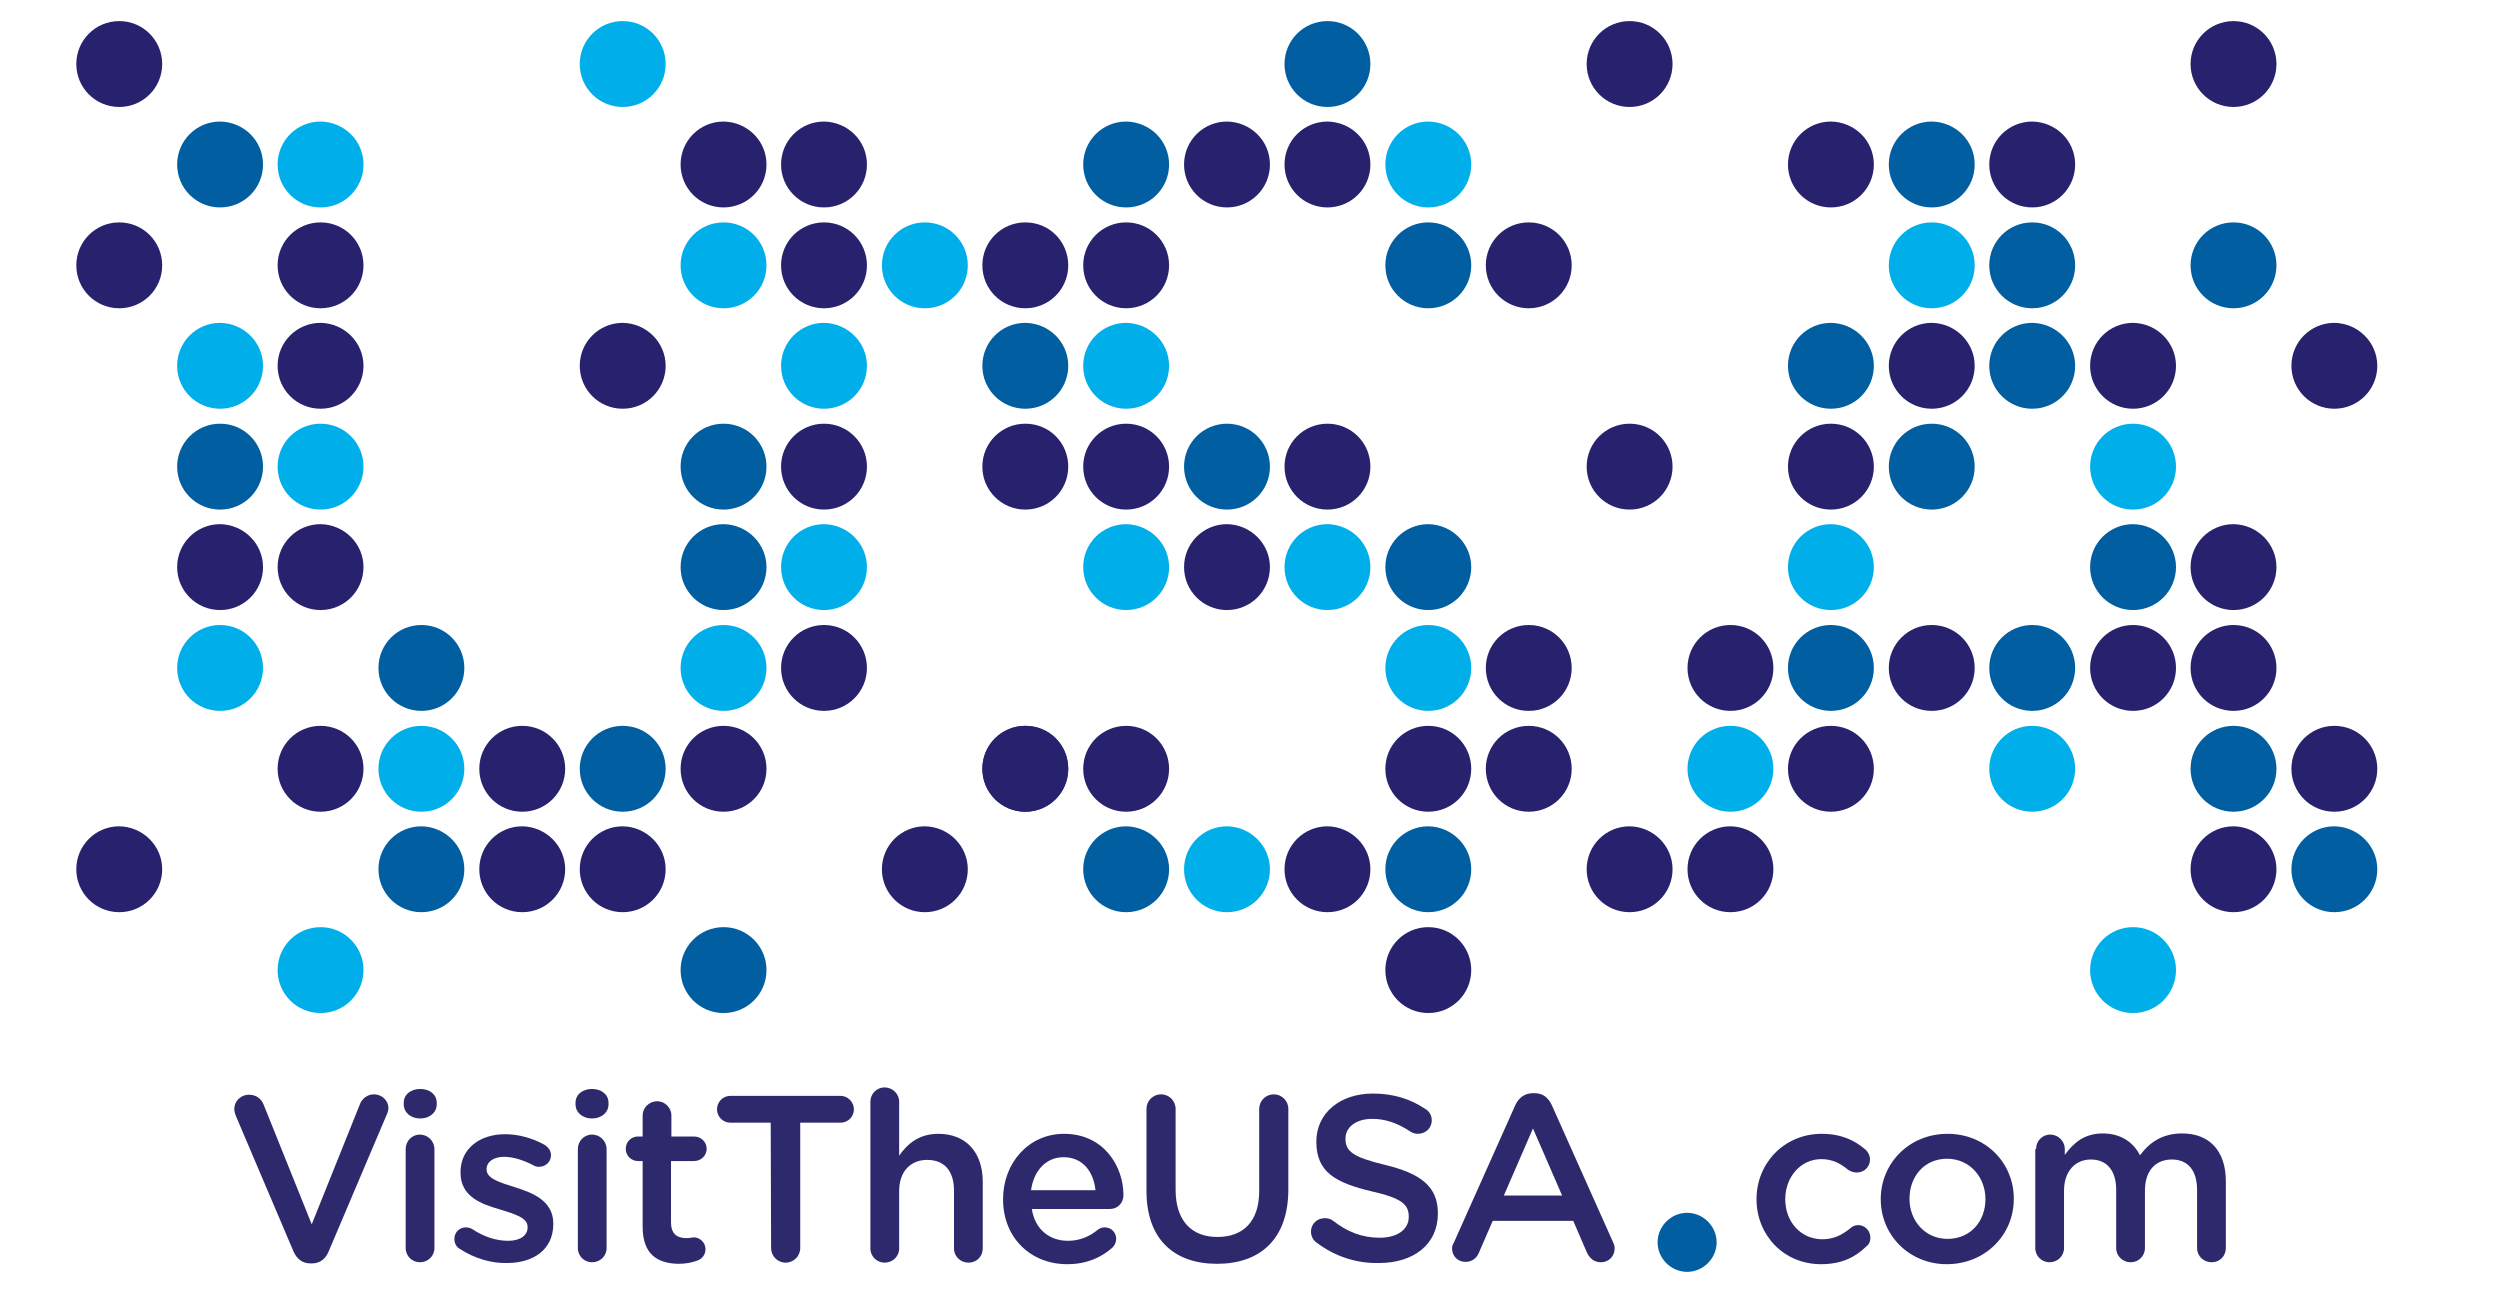 <?xml version="1.0" encoding="UTF-8"?> <svg xmlns:xlink="http://www.w3.org/1999/xlink" xmlns="http://www.w3.org/2000/svg" xml:space="preserve" style="enable-background:new 0 0 652 338;" viewBox="0 0 652 338" y="0px" x="0px" id="layer" version="1.0"> <style type="text/css"> .st0{fill:#00AFEA;} .st1{fill:#005EA1;} .st2{fill:#28226E;} .st3{fill:#2E296C;} </style> <g> <path d="M68.6,95.4c0,6.2-5,11.2-11.2,11.2s-11.2-5-11.2-11.2s5-11.2,11.2-11.2C63.6,84.3,68.6,89.3,68.6,95.4" class="st0"></path> <path d="M199.9,69.2c0,6.2-5,11.2-11.2,11.2s-11.2-5-11.2-11.2s5-11.2,11.2-11.2S199.9,63,199.9,69.2" class="st0"></path> <path d="M304.9,95.4c0,6.2-5,11.2-11.2,11.2s-11.2-5-11.2-11.2s5-11.2,11.2-11.2C299.9,84.3,304.9,89.3,304.9,95.4" class="st0"></path> <path d="M252.4,69.2c0,6.2-5,11.2-11.2,11.2s-11.2-5-11.2-11.2S235,58,241.2,58S252.4,63,252.4,69.2" class="st0"></path> <path d="M304.9,147.9c0,6.2-5,11.2-11.2,11.2s-11.2-5-11.2-11.2s5-11.2,11.2-11.2C299.9,136.8,304.9,141.8,304.9,147.9" class="st0"></path> <path d="M383.7,174.2c0,6.2-5,11.2-11.2,11.2s-11.2-5-11.2-11.2s5-11.2,11.2-11.2S383.7,168,383.7,174.2" class="st0"></path> <path d="M462.5,200.5c0,6.2-5,11.2-11.2,11.2s-11.2-5-11.2-11.2s5-11.2,11.2-11.2S462.5,194.3,462.5,200.5" class="st0"></path> <path d="M226.1,95.4c0,6.2-5,11.2-11.2,11.2s-11.2-5-11.2-11.2s5-11.2,11.2-11.2C221.1,84.3,226.1,89.3,226.1,95.4" class="st0"></path> <path d="M226.1,147.9c0,6.2-5,11.2-11.2,11.2s-11.2-5-11.2-11.2s5-11.2,11.2-11.2C221.1,136.8,226.1,141.8,226.1,147.9" class="st0"></path> <path d="M94.8,121.7c0,6.2-5,11.2-11.2,11.2s-11.2-5-11.2-11.2s5-11.2,11.2-11.2S94.8,115.5,94.8,121.7" class="st0"></path> <path d="M121.1,200.5c0,6.2-5,11.2-11.2,11.2s-11.2-5-11.2-11.2s5-11.2,11.2-11.2S121.1,194.3,121.1,200.5" class="st0"></path> <path d="M68.6,174.2c0,6.2-5,11.2-11.2,11.2s-11.2-5-11.2-11.2s5-11.2,11.2-11.2S68.6,168,68.6,174.2" class="st0"></path> <path d="M199.9,174.2c0,6.2-5,11.2-11.2,11.2s-11.2-5-11.2-11.2s5-11.2,11.2-11.2S199.9,168,199.9,174.2" class="st0"></path> <path d="M567.5,253c0,6.2-5,11.2-11.2,11.2s-11.2-5-11.2-11.2s5-11.2,11.2-11.2S567.5,246.8,567.5,253" class="st0"></path> <path d="M94.8,253c0,6.2-5,11.2-11.2,11.2s-11.2-5-11.2-11.2s5-11.2,11.2-11.2S94.8,246.8,94.8,253" class="st0"></path> <path d="M357.4,147.9c0,6.2-5,11.2-11.2,11.2s-11.2-5-11.2-11.2s5-11.2,11.2-11.2C352.4,136.8,357.4,141.8,357.4,147.9" class="st0"></path> <path d="M383.7,42.9c0,6.2-5,11.2-11.2,11.2s-11.2-5-11.2-11.2s5-11.2,11.2-11.2C378.7,31.8,383.7,36.7,383.7,42.9" class="st0"></path> <path d="M331.2,226.7c0,6.2-5,11.2-11.2,11.2s-11.2-5-11.2-11.2s5-11.2,11.2-11.2C326.2,215.6,331.2,220.6,331.2,226.7" class="st0"></path> <path d="M488.7,147.9c0,6.2-5,11.2-11.2,11.2s-11.2-5-11.2-11.2s5-11.2,11.2-11.2C483.7,136.8,488.7,141.8,488.7,147.9" class="st0"></path> <path d="M515,69.2c0,6.2-5,11.2-11.2,11.2s-11.2-5-11.2-11.2s5-11.2,11.2-11.2S515,63,515,69.2" class="st0"></path> <path d="M567.5,121.7c0,6.2-5,11.2-11.2,11.2s-11.2-5-11.2-11.2s5-11.2,11.2-11.2S567.5,115.5,567.5,121.7" class="st0"></path> <path d="M541.2,200.5c0,6.2-5,11.2-11.2,11.2s-11.2-5-11.2-11.2s5-11.2,11.2-11.2S541.2,194.3,541.2,200.5" class="st0"></path> <path d="M94.8,42.9c0,6.2-5,11.2-11.2,11.2s-11.2-5-11.2-11.2s5-11.2,11.2-11.2C89.8,31.8,94.8,36.7,94.8,42.9" class="st0"></path> <path d="M173.6,16.7c0,6.2-5,11.2-11.2,11.2s-11.2-5-11.2-11.2s5-11.2,11.2-11.2S173.6,10.5,173.6,16.7" class="st0"></path> <path d="M68.6,121.7c0,6.2-5,11.2-11.2,11.2s-11.2-5-11.2-11.2s5-11.2,11.2-11.2S68.6,115.5,68.6,121.7" class="st1"></path> <path d="M199.9,121.7c0,6.2-5,11.2-11.2,11.2s-11.2-5-11.2-11.2s5-11.2,11.2-11.2S199.9,115.5,199.9,121.7" class="st1"></path> <path d="M199.9,147.9c0,6.2-5,11.2-11.2,11.2s-11.2-5-11.2-11.2s5-11.2,11.2-11.2C194.9,136.8,199.9,141.8,199.9,147.9" class="st1"></path> <path d="M278.6,95.4c0,6.2-5,11.2-11.2,11.2s-11.2-5-11.2-11.2s5-11.2,11.2-11.2C273.7,84.3,278.6,89.3,278.6,95.4" class="st1"></path> <path d="M357.4,16.7c0,6.2-5,11.2-11.2,11.2s-11.2-5-11.2-11.2s5-11.2,11.2-11.2S357.4,10.5,357.4,16.7" class="st1"></path> <path d="M383.7,147.9c0,6.2-5,11.2-11.2,11.2s-11.2-5-11.2-11.2s5-11.2,11.2-11.2C378.7,136.8,383.7,141.8,383.7,147.9" class="st1"></path> <path d="M383.7,226.7c0,6.2-5,11.2-11.2,11.2s-11.2-5-11.2-11.2s5-11.2,11.2-11.2C378.7,215.6,383.7,220.6,383.7,226.7" class="st1"></path> <path d="M620,226.7c0,6.2-5,11.2-11.2,11.2s-11.2-5-11.2-11.2s5-11.2,11.2-11.2C615,215.6,620,220.6,620,226.7" class="st1"></path> <path d="M593.7,200.5c0,6.2-5,11.2-11.2,11.2s-11.2-5-11.2-11.2s5-11.2,11.2-11.2S593.7,194.3,593.7,200.5" class="st1"></path> <path d="M121.1,174.2c0,6.2-5,11.2-11.2,11.2s-11.2-5-11.2-11.2s5-11.2,11.2-11.2S121.1,168,121.1,174.2" class="st1"></path> <path d="M304.9,226.7c0,6.2-5,11.2-11.2,11.2s-11.2-5-11.2-11.2s5-11.2,11.2-11.2C299.9,215.6,304.9,220.6,304.9,226.7" class="st1"></path> <path d="M199.9,253c0,6.2-5,11.2-11.2,11.2s-11.2-5-11.2-11.2s5-11.2,11.2-11.2S199.9,246.8,199.9,253" class="st1"></path> <path d="M593.7,69.2c0,6.2-5,11.2-11.2,11.2s-11.2-5-11.2-11.2s5-11.2,11.2-11.2S593.7,63,593.7,69.2" class="st1"></path> <path d="M515,121.7c0,6.2-5,11.2-11.2,11.2s-11.2-5-11.2-11.2s5-11.2,11.2-11.2S515,115.5,515,121.7" class="st1"></path> <path d="M383.7,69.2c0,6.2-5,11.2-11.2,11.2s-11.2-5-11.2-11.2s5-11.2,11.2-11.2S383.7,63,383.7,69.2" class="st1"></path> <path d="M331.2,121.7c0,6.2-5,11.2-11.2,11.2s-11.2-5-11.2-11.2s5-11.2,11.2-11.2S331.2,115.5,331.2,121.7" class="st1"></path> <path d="M304.9,42.9c0,6.2-5,11.2-11.2,11.2s-11.2-5-11.2-11.2s5-11.2,11.2-11.2C299.9,31.8,304.9,36.7,304.9,42.9" class="st1"></path> <path d="M488.7,174.2c0,6.2-5,11.2-11.2,11.2s-11.2-5-11.2-11.2s5-11.2,11.2-11.2S488.7,168,488.7,174.2" class="st1"></path> <path d="M541.2,174.2c0,6.2-5,11.2-11.2,11.2s-11.2-5-11.2-11.2s5-11.2,11.2-11.2S541.2,168,541.2,174.2" class="st1"></path> <path d="M488.7,95.4c0,6.2-5,11.2-11.2,11.2s-11.2-5-11.2-11.2s5-11.2,11.2-11.2C483.7,84.3,488.7,89.3,488.7,95.4" class="st1"></path> <path d="M515,42.9c0,6.2-5,11.2-11.2,11.2s-11.2-5-11.2-11.2s5-11.2,11.2-11.2C510,31.8,515,36.7,515,42.9" class="st1"></path> <path d="M541.2,69.2c0,6.2-5,11.2-11.2,11.2s-11.2-5-11.2-11.2S523.8,58,530,58S541.2,63,541.2,69.2" class="st1"></path> <path d="M541.2,95.4c0,6.2-5,11.2-11.2,11.2s-11.2-5-11.2-11.2s5-11.2,11.2-11.2C536.2,84.3,541.2,89.3,541.2,95.4" class="st1"></path> <path d="M567.5,147.9c0,6.2-5,11.2-11.2,11.2s-11.2-5-11.2-11.2s5-11.2,11.2-11.2C562.5,136.8,567.5,141.8,567.5,147.9" class="st1"></path> <path d="M68.6,42.9c0,6.2-5,11.2-11.2,11.2s-11.2-5-11.2-11.2s5-11.2,11.2-11.2C63.6,31.8,68.6,36.7,68.6,42.9" class="st1"></path> <path d="M121.1,226.7c0,6.2-5,11.2-11.2,11.2s-11.2-5-11.2-11.2s5-11.2,11.2-11.2C116.1,215.6,121.1,220.6,121.1,226.7" class="st1"></path> <path d="M173.6,200.5c0,6.2-5,11.2-11.2,11.2s-11.2-5-11.2-11.2s5-11.2,11.2-11.2S173.6,194.3,173.6,200.5" class="st1"></path> <path d="M42.3,69.2c0,6.2-5,11.2-11.2,11.2s-11.2-5-11.2-11.2S24.9,58,31.1,58S42.3,63,42.3,69.2" class="st2"></path> <path d="M68.6,147.9c0,6.2-5,11.2-11.2,11.2s-11.2-5-11.2-11.2s5-11.2,11.2-11.2C63.6,136.8,68.6,141.8,68.6,147.9" class="st2"></path> <path d="M173.6,95.4c0,6.2-5,11.2-11.2,11.2s-11.2-5-11.2-11.2s5-11.2,11.2-11.2C168.6,84.3,173.6,89.3,173.6,95.4" class="st2"></path> <path d="M278.6,121.7c0,6.2-5,11.2-11.2,11.2s-11.2-5-11.2-11.2s5-11.2,11.2-11.2C273.7,110.5,278.6,115.5,278.6,121.7" class="st2"></path> <path d="M278.6,69.2c0,6.2-5,11.2-11.2,11.2s-11.2-5-11.2-11.2s5-11.2,11.2-11.2C273.7,58,278.6,63,278.6,69.2" class="st2"></path> <path d="M304.9,121.7c0,6.2-5,11.2-11.2,11.2s-11.2-5-11.2-11.2s5-11.2,11.2-11.2S304.9,115.5,304.9,121.7" class="st2"></path> <path d="M383.7,200.5c0,6.2-5,11.2-11.2,11.2s-11.2-5-11.2-11.2s5-11.2,11.2-11.2S383.7,194.3,383.7,200.5" class="st2"></path> <path d="M304.9,69.2c0,6.2-5,11.2-11.2,11.2s-11.2-5-11.2-11.2s5-11.2,11.2-11.2S304.9,63,304.9,69.2" class="st2"></path> <path d="M515,95.4c0,6.2-5,11.2-11.2,11.2s-11.2-5-11.2-11.2s5-11.2,11.2-11.2C510,84.3,515,89.3,515,95.4" class="st2"></path> <path d="M462.5,174.2c0,6.2-5,11.2-11.2,11.2s-11.2-5-11.2-11.2s5-11.2,11.2-11.2S462.5,168,462.5,174.2" class="st2"></path> <path d="M462.5,226.7c0,6.2-5,11.2-11.2,11.2s-11.2-5-11.2-11.2s5-11.2,11.2-11.2C457.5,215.6,462.5,220.6,462.5,226.7" class="st2"></path> <path d="M620,200.5c0,6.2-5,11.2-11.2,11.2s-11.2-5-11.2-11.2s5-11.2,11.2-11.2S620,194.3,620,200.5" class="st2"></path> <path d="M593.7,174.2c0,6.2-5,11.2-11.2,11.2s-11.2-5-11.2-11.2s5-11.2,11.2-11.2S593.7,168,593.7,174.2" class="st2"></path> <path d="M593.7,147.9c0,6.2-5,11.2-11.2,11.2s-11.2-5-11.2-11.2s5-11.2,11.2-11.2C588.7,136.8,593.7,141.8,593.7,147.9" class="st2"></path> <path d="M620,95.4c0,6.2-5,11.2-11.2,11.2s-11.2-5-11.2-11.2s5-11.2,11.2-11.2C615,84.3,620,89.3,620,95.4" class="st2"></path> <path d="M593.7,226.7c0,6.2-5,11.2-11.2,11.2s-11.2-5-11.2-11.2s5-11.2,11.2-11.2C588.7,215.6,593.7,220.6,593.7,226.7" class="st2"></path> <path d="M226.1,121.7c0,6.2-5,11.2-11.2,11.2s-11.2-5-11.2-11.2s5-11.2,11.2-11.2S226.1,115.5,226.1,121.7" class="st2"></path> <path d="M226.1,69.2c0,6.2-5,11.2-11.2,11.2s-11.2-5-11.2-11.2s5-11.2,11.2-11.2S226.1,63,226.1,69.2" class="st2"></path> <path d="M94.8,95.4c0,6.2-5,11.2-11.2,11.2s-11.2-5-11.2-11.2s5-11.2,11.2-11.2C89.8,84.3,94.8,89.3,94.8,95.4" class="st2"></path> <path d="M94.8,69.2c0,6.2-5,11.2-11.2,11.2s-11.2-5-11.2-11.2S77.4,58,83.6,58S94.8,63,94.8,69.2" class="st2"></path> <path d="M94.8,147.9c0,6.2-5,11.2-11.2,11.2s-11.2-5-11.2-11.2s5-11.2,11.2-11.2C89.8,136.8,94.8,141.8,94.8,147.9" class="st2"></path> <path d="M94.8,200.5c0,6.2-5,11.2-11.2,11.2s-11.2-5-11.2-11.2s5-11.2,11.2-11.2S94.8,194.3,94.8,200.5" class="st2"></path> <path d="M226.1,174.2c0,6.2-5,11.2-11.2,11.2s-11.2-5-11.2-11.2s5-11.2,11.2-11.2S226.1,168,226.1,174.2" class="st2"></path> <path d="M278.6,200.5c0,6.2-5,11.2-11.2,11.2s-11.2-5-11.2-11.2s5-11.2,11.2-11.2C273.7,189.3,278.6,194.3,278.6,200.5" class="st2"></path> <path d="M357.4,226.7c0,6.2-5,11.2-11.2,11.2s-11.2-5-11.2-11.2s5-11.2,11.2-11.2C352.4,215.6,357.4,220.6,357.4,226.7" class="st2"></path> <path d="M383.7,253c0,6.2-5,11.2-11.2,11.2s-11.2-5-11.2-11.2s5-11.2,11.2-11.2S383.7,246.8,383.7,253" class="st2"></path> <path d="M304.9,200.5c0,6.2-5,11.2-11.2,11.2s-11.2-5-11.2-11.2s5-11.2,11.2-11.2S304.9,194.3,304.9,200.5" class="st2"></path> <path d="M278.6,200.5c0,6.2-5,11.2-11.2,11.2s-11.2-5-11.2-11.2s5-11.2,11.2-11.2C273.7,189.3,278.6,194.3,278.6,200.5" class="st2"></path> <path d="M252.4,226.7c0,6.2-5,11.2-11.2,11.2s-11.2-5-11.2-11.2s5-11.2,11.2-11.2C247.4,215.6,252.4,220.6,252.4,226.7" class="st2"></path> <path d="M357.4,121.7c0,6.2-5,11.2-11.2,11.2s-11.2-5-11.2-11.2s5-11.2,11.2-11.2S357.4,115.5,357.4,121.7" class="st2"></path> <path d="M409.9,174.2c0,6.2-5,11.2-11.2,11.2s-11.2-5-11.2-11.2s5-11.2,11.2-11.2S409.9,168,409.9,174.2" class="st2"></path> <path d="M409.9,200.5c0,6.2-5,11.2-11.2,11.2s-11.2-5-11.2-11.2s5-11.2,11.2-11.2S409.9,194.3,409.9,200.5" class="st2"></path> <path d="M409.9,69.2c0,6.2-5,11.2-11.2,11.2s-11.2-5-11.2-11.2s5-11.2,11.2-11.2S409.9,63,409.9,69.2" class="st2"></path> <path d="M436.2,16.7c0,6.2-5,11.2-11.2,11.2s-11.2-5-11.2-11.2s5-11.2,11.2-11.2S436.2,10.5,436.2,16.7" class="st2"></path> <path d="M357.4,42.9c0,6.2-5,11.2-11.2,11.2s-11.2-5-11.2-11.2s5-11.2,11.2-11.2C352.4,31.8,357.4,36.7,357.4,42.9" class="st2"></path> <path d="M331.2,147.9c0,6.2-5,11.2-11.2,11.2s-11.2-5-11.2-11.2s5-11.2,11.2-11.2C326.2,136.8,331.2,141.8,331.2,147.9" class="st2"></path> <path d="M331.2,42.9c0,6.2-5,11.2-11.2,11.2s-11.2-5-11.2-11.2s5-11.2,11.2-11.2C326.2,31.8,331.2,36.7,331.2,42.9" class="st2"></path> <path d="M515,174.2c0,6.2-5,11.2-11.2,11.2s-11.2-5-11.2-11.2s5-11.2,11.2-11.2S515,168,515,174.2" class="st2"></path> <path d="M567.5,174.2c0,6.2-5,11.2-11.2,11.2s-11.2-5-11.2-11.2s5-11.2,11.2-11.2S567.5,168,567.5,174.2" class="st2"></path> <path d="M436.2,121.7c0,6.2-5,11.2-11.2,11.2s-11.2-5-11.2-11.2s5-11.2,11.2-11.2S436.2,115.5,436.2,121.7" class="st2"></path> <path d="M488.7,121.7c0,6.2-5,11.2-11.2,11.2s-11.2-5-11.2-11.2s5-11.2,11.2-11.2S488.7,115.5,488.7,121.7" class="st2"></path> <path d="M541.2,42.9c0,6.2-5,11.2-11.2,11.2s-11.2-5-11.2-11.2s5-11.2,11.2-11.2C536.2,31.8,541.2,36.7,541.2,42.9" class="st2"></path> <path d="M488.7,42.9c0,6.2-5,11.2-11.2,11.2s-11.2-5-11.2-11.2s5-11.2,11.2-11.2C483.7,31.8,488.7,36.7,488.7,42.9" class="st2"></path> <path d="M567.5,95.4c0,6.2-5,11.2-11.2,11.2s-11.2-5-11.2-11.2s5-11.2,11.2-11.2C562.5,84.3,567.5,89.3,567.5,95.4" class="st2"></path> <path d="M488.7,200.5c0,6.2-5,11.2-11.2,11.2s-11.2-5-11.2-11.2s5-11.2,11.2-11.2S488.7,194.3,488.7,200.5" class="st2"></path> <path d="M436.2,226.7c0,6.2-5,11.2-11.2,11.2s-11.2-5-11.2-11.2s5-11.2,11.2-11.2C431.2,215.6,436.2,220.6,436.2,226.7" class="st2"></path> <path d="M226.1,42.9c0,6.2-5,11.2-11.2,11.2s-11.2-5-11.2-11.2s5-11.2,11.2-11.2C221.1,31.8,226.1,36.7,226.1,42.9" class="st2"></path> <path d="M199.9,42.9c0,6.2-5,11.2-11.2,11.2s-11.2-5-11.2-11.2s5-11.2,11.2-11.2C194.9,31.8,199.9,36.7,199.9,42.9" class="st2"></path> <path d="M42.3,16.7c0,6.2-5,11.2-11.2,11.2s-11.2-5-11.2-11.2s5-11.2,11.2-11.2S42.3,10.5,42.3,16.7" class="st2"></path> <path d="M593.7,16.7c0,6.2-5,11.2-11.2,11.2s-11.2-5-11.2-11.2s5-11.2,11.2-11.2S593.7,10.5,593.7,16.7" class="st2"></path> <path d="M199.9,200.5c0,6.2-5,11.2-11.2,11.2s-11.2-5-11.2-11.2s5-11.2,11.2-11.2S199.9,194.3,199.9,200.5" class="st2"></path> <path d="M42.3,226.7c0,6.2-5,11.2-11.2,11.2s-11.2-5-11.2-11.2s5-11.2,11.2-11.2C37.3,215.6,42.3,220.6,42.3,226.7" class="st2"></path> <path d="M173.6,226.7c0,6.2-5,11.2-11.2,11.2s-11.2-5-11.2-11.2s5-11.2,11.2-11.2C168.6,215.6,173.6,220.6,173.6,226.7" class="st2"></path> <path d="M147.4,200.5c0,6.2-5,11.2-11.2,11.2s-11.2-5-11.2-11.2s5-11.2,11.2-11.2S147.4,194.3,147.4,200.5" class="st2"></path> <path d="M147.4,226.7c0,6.2-5,11.2-11.2,11.2s-11.2-5-11.2-11.2s5-11.2,11.2-11.2C142.4,215.6,147.4,220.6,147.4,226.7" class="st2"></path> <path d="M446.7,323.9c0,3.7-3,6.7-6.7,6.7s-6.7-3-6.7-6.7s3-6.7,6.7-6.7C443.7,317.2,446.7,320.2,446.7,323.9" class="st1"></path> <path d="M440,331.7c-4.2,0-7.7-3.5-7.7-7.7s3.5-7.7,7.7-7.7s7.7,3.5,7.7,7.7S444.2,331.7,440,331.7 M440,318.2 c-3.2,0-5.7,2.6-5.7,5.7c0,3.2,2.6,5.7,5.7,5.7c3.2,0,5.7-2.6,5.7-5.7C445.7,320.8,443.1,318.2,440,318.2" class="st1"></path> <path d="M76.6,326.5L61.5,291c-0.2-0.6-0.4-1.1-0.4-1.8c0-2,1.7-3.7,3.8-3.7c2,0,3.3,1.1,3.9,2.7l12.5,31.1l12.6-31.4 c0.5-1.3,1.9-2.5,3.6-2.5c2.1,0,3.8,1.6,3.8,3.6c0,0.6-0.2,1.2-0.4,1.6l-15.2,35.8c-0.8,1.9-2.2,3.1-4.4,3.1H81 C78.9,329.5,77.5,328.4,76.6,326.5" class="st3"></path> <path d="M105.3,287.6c0-2.2,1.9-3.6,4.3-3.6s4.3,1.4,4.3,3.6v0.4c0,2.2-1.9,3.7-4.3,3.7s-4.3-1.5-4.3-3.7V287.6z M105.8,299.7c0-2.1,1.6-3.8,3.7-3.8s3.8,1.7,3.8,3.8v25.8c0,2.1-1.7,3.7-3.8,3.7c-2,0-3.7-1.6-3.7-3.7V299.7z" class="st3"></path> <path d="M119.9,325.7c-0.8-0.4-1.4-1.4-1.4-2.6c0-1.7,1.3-3,3-3c0.6,0,1.2,0.2,1.6,0.4c3.1,2.1,6.4,3.1,9.4,3.1 c3.2,0,5.1-1.4,5.1-3.5V320c0-2.5-3.5-3.4-7.3-4.6c-4.8-1.4-10.2-3.3-10.2-9.6v-0.1c0-6.2,5.1-9.9,11.6-9.9c3.5,0,7.1,1,10.2,2.7 c1,0.6,1.8,1.5,1.8,2.8c0,1.7-1.4,3-3.1,3c-0.6,0-1-0.1-1.5-0.4c-2.7-1.4-5.4-2.2-7.6-2.2c-2.9,0-4.6,1.4-4.6,3.2v0.1 c0,2.4,3.5,3.4,7.3,4.6c4.8,1.5,10.1,3.6,10.1,9.5v0.1c0,6.8-5.3,10.2-12.1,10.2C128.2,329.5,123.7,328.2,119.9,325.7" class="st3"></path> <path d="M150.1,287.6c0-2.2,1.9-3.6,4.3-3.6c2.4,0,4.3,1.4,4.3,3.6v0.4c0,2.2-1.9,3.7-4.3,3.7c-2.4,0-4.3-1.5-4.3-3.7 V287.6z M150.7,299.7c0-2.1,1.6-3.8,3.7-3.8c2.1,0,3.8,1.7,3.8,3.8v25.8c0,2.1-1.7,3.7-3.8,3.7c-2,0-3.7-1.6-3.7-3.7V299.7z" class="st3"></path> <path d="M167.6,319.9v-17.1h-1.2c-1.8,0-3.2-1.4-3.2-3.2c0-1.8,1.4-3.2,3.2-3.2h1.2v-5.5c0-2,1.7-3.7,3.8-3.7 c2,0,3.7,1.7,3.7,3.7v5.5h5.9c1.8,0,3.3,1.4,3.3,3.2c0,1.8-1.5,3.2-3.3,3.2h-6v16c0,2.9,1.5,4.1,4,4.1c0.9,0,1.6-0.2,1.9-0.2 c1.7,0,3.1,1.4,3.1,3.1c0,1.4-0.9,2.5-2,2.9c-1.6,0.6-3.1,0.9-5.1,0.9C171.4,329.5,167.6,327.1,167.6,319.9" class="st3"></path> <path d="M201,292.8h-10.5c-2,0-3.5-1.6-3.5-3.5s1.5-3.5,3.5-3.5h28.7c1.9,0,3.5,1.6,3.5,3.5s-1.5,3.5-3.5,3.5h-10.5 v32.7c0,2.1-1.7,3.8-3.8,3.8s-3.8-1.7-3.8-3.8L201,292.8L201,292.8z" class="st3"></path> <path d="M227,287.3c0-2,1.6-3.7,3.7-3.7c2.1,0,3.8,1.7,3.8,3.7v14.1c2.1-3,5.1-5.7,10.2-5.7c7.3,0,11.6,4.9,11.6,12.5 v17.4c0,2.1-1.6,3.7-3.7,3.7c-2.1,0-3.8-1.6-3.8-3.7v-15.1c0-5.1-2.5-8-7-8c-4.3,0-7.3,3-7.3,8.1v15c0,2.1-1.7,3.7-3.8,3.7 c-2,0-3.7-1.6-3.7-3.7L227,287.3L227,287.3z" class="st3"></path> <path d="M278.3,329.7c-9.4,0-16.7-6.8-16.7-16.9v-0.1c0-9.3,6.6-17,15.9-17c10.4,0,15.5,8.5,15.5,16 c0,2.1-1.6,3.6-3.5,3.6h-20.4c0.8,5.3,4.6,8.3,9.4,8.3c3.1,0,5.6-1.1,7.7-2.8c0.6-0.4,1-0.7,1.9-0.7c1.7,0,3,1.3,3,3 c0,0.9-0.4,1.7-1,2.3C287.1,328,283.4,329.7,278.3,329.7 M285.7,310.4c-0.5-4.8-3.3-8.6-8.3-8.6c-4.6,0-7.8,3.5-8.5,8.6H285.7z" class="st3"></path> <path d="M299,310.6v-21.4c0-2.1,1.7-3.8,3.8-3.8c2.1,0,3.8,1.7,3.8,3.8v21.1c0,8,4.1,12.3,10.9,12.3 c6.7,0,10.9-4,10.9-12v-21.4c0-2.1,1.7-3.8,3.8-3.8c2.1,0,3.8,1.7,3.8,3.8v21c0,12.9-7.3,19.4-18.6,19.4 C306.1,329.6,299,323.1,299,310.6" class="st3"></path> <path d="M343.4,324.1c-0.9-0.6-1.5-1.7-1.5-2.9c0-2,1.6-3.5,3.6-3.5c1,0,1.7,0.3,2.2,0.7c3.6,2.8,7.4,4.4,12.1,4.4 s7.6-2.2,7.6-5.4v-0.1c0-3.1-1.7-4.8-9.7-6.6c-9.2-2.2-14.4-4.9-14.4-12.9v-0.1c0-7.4,6.2-12.5,14.7-12.5c5.4,0,9.8,1.4,13.7,4 c0.9,0.5,1.7,1.5,1.7,3c0,2-1.6,3.5-3.6,3.5c-0.7,0-1.4-0.2-2-0.6c-3.3-2.2-6.5-3.3-9.9-3.3c-4.4,0-7,2.3-7,5.1v0.1 c0,3.3,2,4.8,10.3,6.8c9.1,2.2,13.8,5.5,13.8,12.6v0.1c0,8.1-6.4,12.9-15.4,12.9C353.7,329.5,348.2,327.7,343.4,324.1" class="st3"></path> <path d="M379.2,324l16-35.8c0.9-1.9,2.4-3.1,4.6-3.1h0.4c2.2,0,3.6,1.2,4.5,3.1l16,35.8c0.3,0.6,0.4,1.1,0.4,1.6 c0,2-1.5,3.6-3.6,3.6c-1.8,0-3-1.1-3.7-2.7l-3.5-8.1h-21l-3.6,8.3c-0.6,1.5-1.9,2.4-3.5,2.4c-2,0-3.5-1.5-3.5-3.5 C378.7,325.2,378.8,324.6,379.2,324 M407.4,311.8l-7.6-17.5l-7.6,17.5H407.4z" class="st3"></path> <path d="M458.1,312.8v-0.1c0-9.3,7.2-17,17-17c5.1,0,8.6,1.7,11.4,4.1c0.5,0.4,1.2,1.4,1.2,2.6c0,1.9-1.5,3.4-3.5,3.4 c-0.9,0-1.7-0.4-2.2-0.7c-1.9-1.6-4-2.8-7-2.8c-5.4,0-9.4,4.7-9.4,10.4v0.1c0,5.8,4,10.4,9.7,10.4c3,0,5.2-1.2,7.3-2.9 c0.4-0.4,1.2-0.8,2-0.8c1.8,0,3.2,1.5,3.2,3.3c0,1-0.4,1.8-1.1,2.3c-2.9,2.8-6.4,4.6-11.8,4.6C465.2,329.7,458.1,322.1,458.1,312.8" class="st3"></path> <path d="M490.5,312.8v-0.1c0-9.3,7.4-17,17.4-17c10,0,17.3,7.6,17.3,16.9v0.1c0,9.3-7.4,17-17.5,17 C497.9,329.7,490.5,322.1,490.5,312.8 M517.8,312.8v-0.1c0-5.7-4.1-10.5-10-10.5c-6,0-9.8,4.7-9.8,10.4v0.1 c0,5.7,4.1,10.4,9.9,10.4C514,323.1,517.8,318.4,517.8,312.8" class="st3"></path> <path d="M531,299.7c0-2.1,1.6-3.8,3.7-3.8c2.1,0,3.8,1.7,3.8,3.8v1.5c2.1-2.9,4.9-5.6,9.9-5.6c4.7,0,8,2.3,9.7,5.7 c2.6-3.5,6-5.7,11-5.7c7.1,0,11.4,4.5,11.4,12.5v17.4c0,2.1-1.6,3.7-3.7,3.7c-2.1,0-3.8-1.6-3.8-3.7v-15.1c0-5.2-2.4-8-6.6-8 c-4.1,0-7,2.8-7,8.1v15c0,2.1-1.7,3.7-3.7,3.7c-2.1,0-3.8-1.6-3.8-3.7v-15.2c0-5.1-2.5-7.9-6.6-7.9s-7,3.1-7,8.1v15 c0,2.1-1.7,3.7-3.8,3.7c-2,0-3.7-1.6-3.7-3.7v-25.8H531z" class="st3"></path> </g> </svg> 